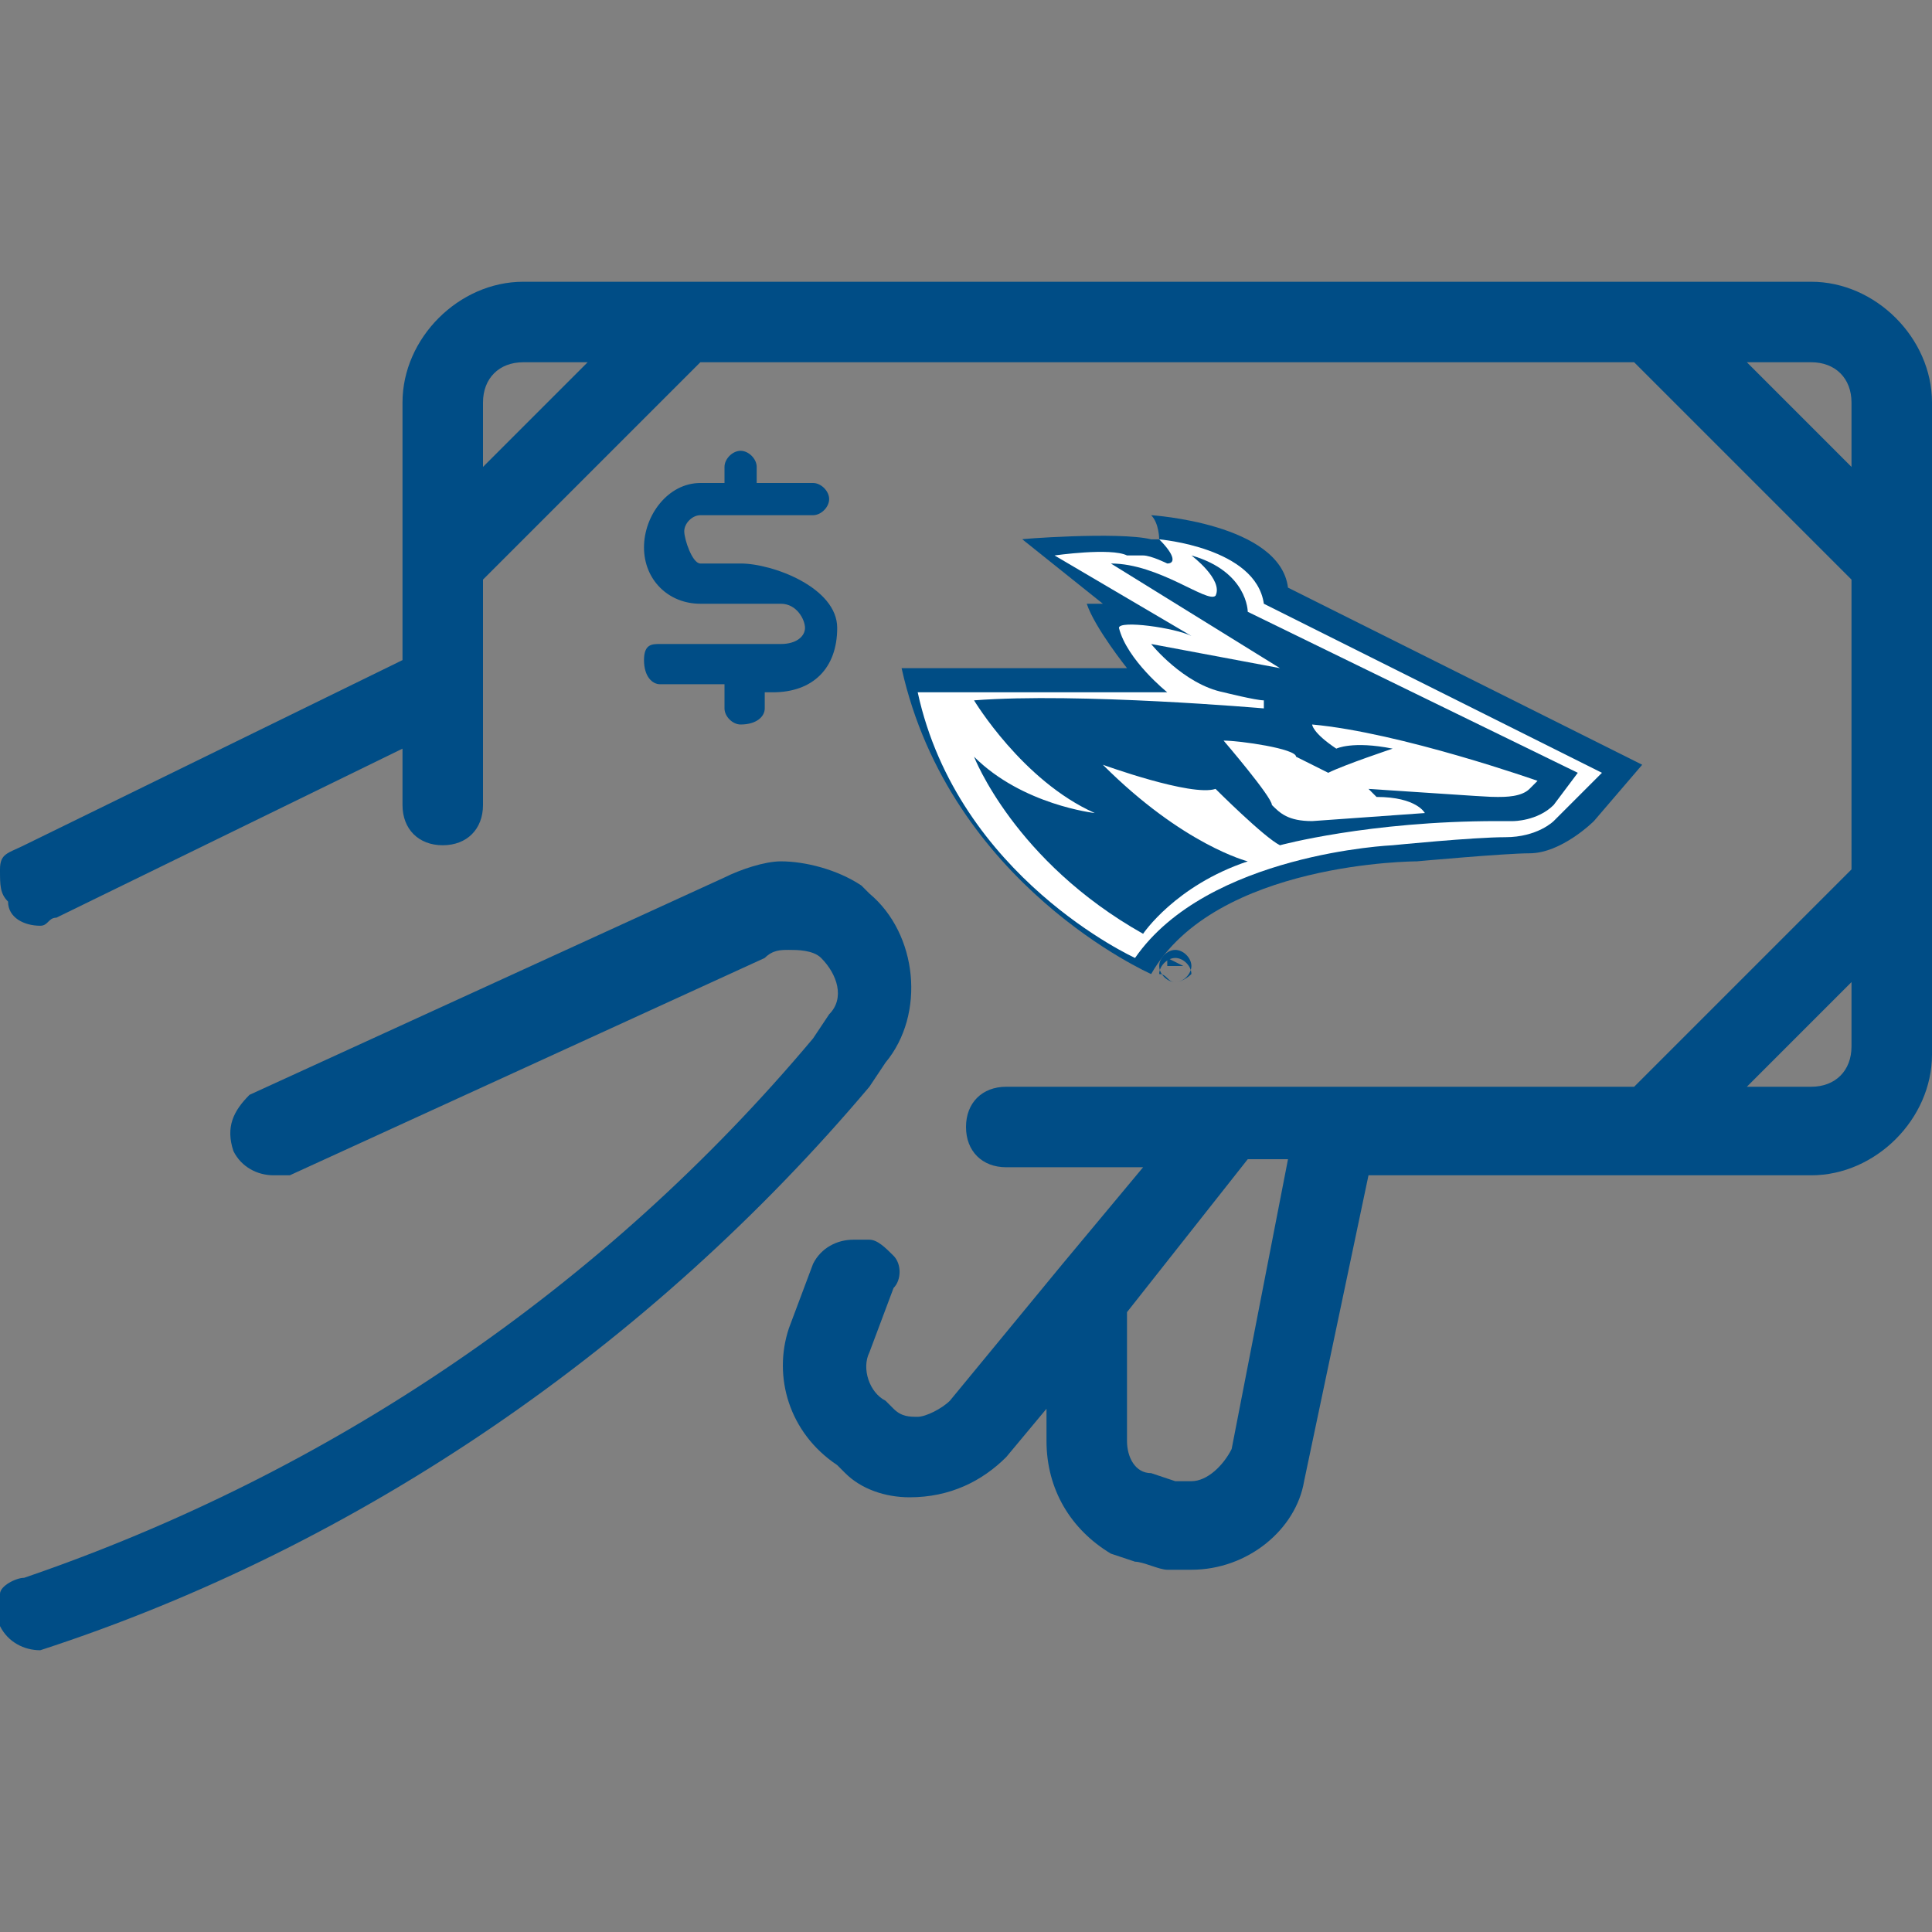 <?xml version="1.0" encoding="utf-8"?>
<!-- Generator: Adobe Illustrator 25.0.1, SVG Export Plug-In . SVG Version: 6.00 Build 0)  -->
<svg version="1.1" id="Layer_1" xmlns="http://www.w3.org/2000/svg" xmlns:xlink="http://www.w3.org/1999/xlink" x="0px" y="0px"
	 viewBox="0 0 24 24" style="enable-background:new 0 0 24 24;" xml:space="preserve">
<rect x="0" y="0" width="24" height="24" fill="#808080" stroke="none"/>
<style type="text/css">
	.st0{fill:#004D86;}
	.st1{fill:#004D85;}
	.st2{fill:#FFFFFF;}
</style>
<g>
	<path class="st0" d="M14.8,19.5c-0.1,0-0.2,0-0.3,0c-0.1,0-0.3-0.1-0.4-0.1l-0.3-0.1C13.3,19,13,18.5,13,17.9v-0.4l-0.5,0.6
		c-0.3,0.3-0.7,0.5-1.2,0.5c-0.3,0-0.6-0.1-0.8-0.3l-0.1-0.1c-0.6-0.4-0.8-1.1-0.6-1.7l0.3-0.8c0.1-0.2,0.3-0.3,0.5-0.3
		c0.1,0,0.1,0,0.2,0c0.1,0,0.2,0.1,0.3,0.2c0.1,0.1,0.1,0.3,0,0.4l-0.3,0.8c-0.1,0.2,0,0.5,0.2,0.6l0.1,0.1c0.1,0.1,0.2,0.1,0.3,0.1
		c0.1,0,0.3-0.1,0.4-0.2l1.4-1.7c0,0,0,0,0,0l1-1.2h-1.7c-0.3,0-0.5-0.2-0.5-0.5s0.2-0.5,0.5-0.5h7.8l2.7-2.7V7.2l-2.7-2.7H8.7
		L6,7.2v1.3c0,0,0,0,0,0.1V10c0,0.3-0.2,0.5-0.5,0.5S5,10.3,5,10V9.3l-4.3,2.1c-0.1,0-0.1,0.1-0.2,0.1c-0.2,0-0.4-0.1-0.4-0.3
		C0,11.1,0,11,0,10.8s0.1-0.2,0.3-0.3L5,8.2V5c0-0.8,0.7-1.5,1.5-1.5h16C23.3,3.5,24,4.2,24,5v2c0,0,0,0,0,0.1l0,3.9c0,0,0,0,0,0.1
		l0,2c0,0.8-0.7,1.5-1.5,1.5H17l-0.8,3.8C16.1,19,15.5,19.5,14.8,19.5z M14,17.9c0,0.2,0.1,0.4,0.3,0.4l0.3,0.1c0,0,0.1,0,0.1,0
		c0,0,0.1,0,0.1,0c0.2,0,0.4-0.2,0.5-0.4l0.7-3.6h-0.5L14,16.3V17.9z M22.5,13.5c0.3,0,0.5-0.2,0.5-0.5v-0.8l-1.3,1.3H22.5z
		 M6.5,4.5C6.2,4.5,6,4.7,6,5v0.8l1.3-1.3H6.5z M23,5.8V5c0-0.3-0.2-0.5-0.5-0.5h-0.8L23,5.8z"/>
	<path class="st0" d="M0.5,20.5c-0.2,0-0.4-0.1-0.5-0.3c0-0.1,0-0.3,0-0.4s0.2-0.2,0.3-0.2c3.8-1.3,7.2-3.6,9.8-6.7l0.2-0.3
		c0.2-0.2,0.1-0.5-0.1-0.7c0,0,0,0,0,0c-0.1-0.1-0.3-0.1-0.4-0.1c-0.1,0-0.2,0-0.3,0.1l-5.9,2.7c-0.1,0-0.1,0-0.2,0
		c-0.2,0-0.4-0.1-0.5-0.3c-0.1-0.3,0-0.5,0.2-0.7l5.9-2.7c0.2-0.1,0.5-0.2,0.7-0.2c0.3,0,0.7,0.1,1,0.3c0,0,0.1,0.1,0.1,0.1
		c0.6,0.5,0.7,1.5,0.2,2.1l-0.2,0.3c-2.7,3.2-6.3,5.7-10.3,7C0.6,20.5,0.5,20.5,0.5,20.5z"/>
	<path class="st0" d="M9.2,9C9.1,9,9,8.9,9,8.8V8.5H8.2C8.1,8.5,8,8.4,8,8.2S8.1,8,8.2,8h1.5C9.9,8,10,7.9,10,7.8S9.9,7.5,9.7,7.5
		h-1C8.3,7.5,8,7.2,8,6.8S8.3,6,8.7,6H9V5.8c0-0.1,0.1-0.2,0.2-0.2s0.2,0.1,0.2,0.2V6h0.7c0.1,0,0.2,0.1,0.2,0.2s-0.1,0.2-0.2,0.2
		H8.7c-0.1,0-0.2,0.1-0.2,0.2S8.6,7,8.7,7h0.5c0.4,0,1.2,0.3,1.2,0.8s-0.3,0.8-0.8,0.8H9.5v0.2C9.5,8.9,9.4,9,9.2,9z"/>
	<g>
		<path class="st1" d="M13.7,7.5l-0.2,0C13.6,7.8,14,8.3,14,8.3c-1.3,0-2.8,0-2.8,0c0.6,2.7,3.1,3.8,3.1,3.8
			c0.8-1.4,3.3-1.4,3.3-1.4s1.1-0.1,1.4-0.1c0.4,0,0.8-0.4,0.8-0.4l0.6-0.7l-4.4-2.2c-0.1-0.8-1.7-0.9-1.7-0.9
			c0.1,0.1,0.1,0.3,0.1,0.3c0,0-0.1,0-0.1,0c-0.4-0.1-1.7,0-1.6,0L13.7,7.5z"/>
		<path class="st2" d="M14.8,7.9c0,0-1.7-1-1.7-1c0,0,0.7-0.1,0.9,0c0,0,0.1,0,0.2,0c0.1,0,0.3,0.1,0.3,0.1c0.1,0,0.1-0.1-0.1-0.3
			c0,0,1.2,0.1,1.3,0.8l4.2,2.1l-0.6,0.6c0,0-0.2,0.2-0.6,0.2c-0.4,0-1.4,0.1-1.4,0.1s-2.3,0.1-3.2,1.4c0,0-2.2-1-2.7-3.3
			c0,0,2,0,3.1,0c0,0-0.5-0.4-0.6-0.8C13.9,7.7,14.6,7.8,14.8,7.9"/>
		<path class="st1" d="M19.6,9.6l-4.1-2c0,0,0-0.5-0.7-0.7c0,0,0.4,0.3,0.3,0.5C15,7.5,14.4,7,13.8,7c0,0,2.1,1.3,2.1,1.3L14.3,8
			c0,0,0.4,0.5,0.9,0.6c0,0,0.4,0.1,0.5,0.1l0,0.1c0,0-2.3-0.2-3.6-0.1c0,0,0.6,1,1.5,1.4c0,0-0.9-0.1-1.5-0.7l0,0
			c0,0,0.5,1.3,2.1,2.2c0,0,0.4-0.6,1.3-0.9c0,0-0.8-0.2-1.8-1.2c0,0,1.1,0.4,1.4,0.3c0,0,0.6,0.6,0.8,0.7c0,0,1.1-0.3,2.7-0.3
			l0.2,0c0,0,0.3,0,0.5-0.2L19.6,9.6z"/>
		<path class="st2" d="M15.2,9.2c0,0,0.6,0.7,0.6,0.8c0.1,0.1,0.2,0.2,0.5,0.2l1.4-0.1c0,0-0.1-0.2-0.6-0.2l-0.1-0.1
			c1.5,0.1,1.5,0.1,1.6,0.1c0.1,0,0.3,0,0.4-0.1c0,0,0.1-0.1,0.1-0.1c0,0-1.7-0.6-2.8-0.7c0,0,0,0.1,0.3,0.3c0,0,0.2-0.1,0.7,0
			c0,0-0.6,0.2-0.8,0.3c0,0-0.4-0.2-0.4-0.2C16.1,9.3,15.4,9.2,15.2,9.2"/>
		<g>
			<path class="st1" d="M14.6,12.2C14.6,12.2,14.6,12.2,14.6,12.2c-0.1,0-0.1-0.1-0.2-0.1c0,0,0,0,0,0c0-0.1,0.1-0.2,0.2-0.2
				c0.1,0,0.2,0.1,0.2,0.2C14.8,12.1,14.7,12.2,14.6,12.2 M14.6,11.8c-0.1,0-0.2,0.1-0.2,0.2c0,0.1,0.1,0.2,0.2,0.2
				c0.1,0,0.2-0.1,0.2-0.2C14.8,11.9,14.7,11.8,14.6,11.8"/>
			<path class="st1" d="M14.6,12L14.6,12L14.6,12C14.7,11.9,14.7,11.9,14.6,12C14.7,12,14.7,12,14.6,12L14.6,12z M14.7,12
				C14.7,11.9,14.7,11.9,14.7,12l-0.2-0.1v0.2h0V12L14.7,12l0,0.2h0L14.7,12C14.7,12,14.7,12,14.7,12"/>
		</g>
	</g>
</g>
</svg>
